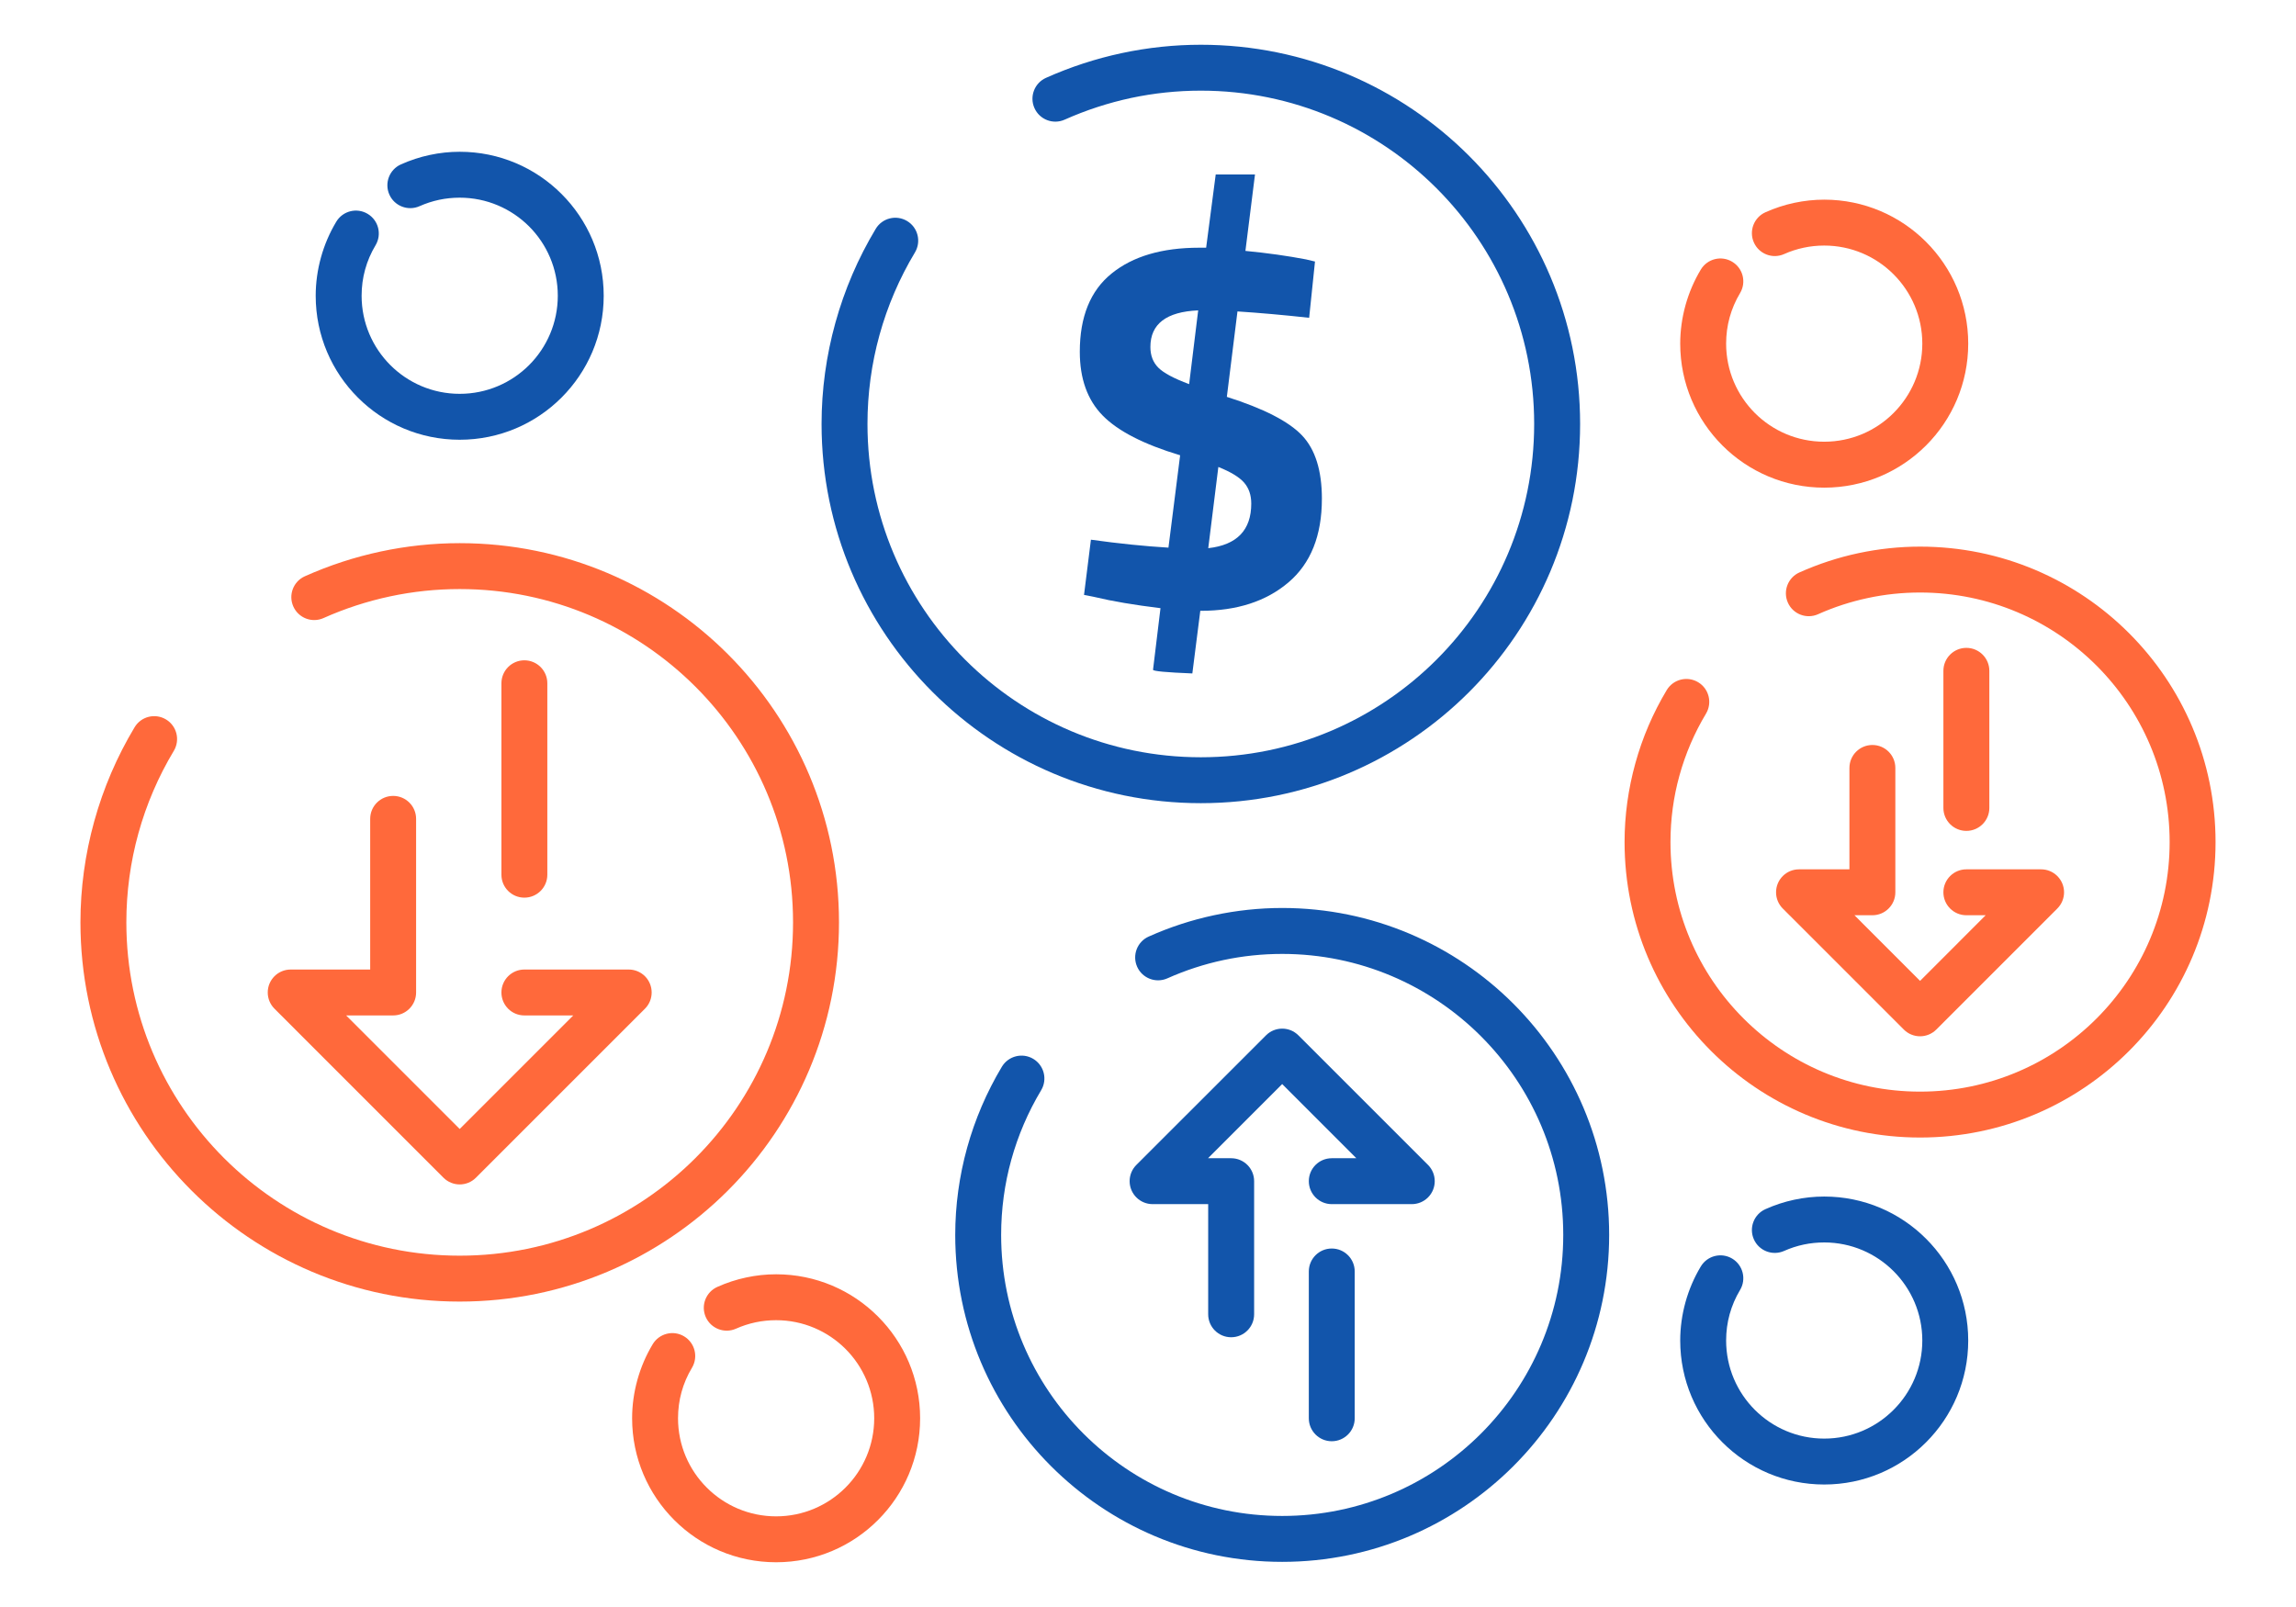 <?xml version="1.0" encoding="UTF-8"?>
<!DOCTYPE svg PUBLIC "-//W3C//DTD SVG 1.1//EN" "http://www.w3.org/Graphics/SVG/1.1/DTD/svg11.dtd">
<!-- Creator: CorelDRAW 2018 (64-Bit) -->
<svg xmlns="http://www.w3.org/2000/svg" xml:space="preserve" width="300px" height="210px" version="1.1" style="shape-rendering:geometricPrecision; text-rendering:geometricPrecision; image-rendering:optimizeQuality; fill-rule:evenodd; clip-rule:evenodd"
viewBox="0 0 6956.5 4869.6"
 xmlns:xlink="http://www.w3.org/1999/xlink">
 <defs>
  <style type="text/css">
   <![CDATA[
    .fil0 {fill:none}
    .fil1 {fill:#1255ab;fill-rule:nonzero}
    .fil2 {fill:#ff693b;fill-rule:nonzero}
   ]]>
  </style>
 </defs>
 <g id="Layer_x0020_1">
  <g id="_2057347619872">
   <rect class="fil0" width="6956.5" height="4869.6"/>
   <path class="fil1" d="M4005.1 1511.5c0,111.5 -33.8,196 -101.4,253.4 -67.5,57.3 -156,86 -265.4,86l-1.6 0 -24.1 189.8c-79.4,-3.2 -119.1,-6.9 -119.1,-11.2l22.6 -186.6c-79.4,-9.7 -145.9,-20.9 -199.5,-33.8l-32.2 -6.4 20.9 -167.3c84.8,11.8 163,19.8 234.9,24.1l35.4 -279.9c-110.5,-33.2 -188.8,-73.5 -234.9,-120.7 -46.1,-47.1 -69.1,-111.5 -69.1,-193 0,-106.1 32.1,-185.2 96.5,-237.2 64.3,-52.1 152.8,-78.1 265.4,-78.1l20.9 0 29 -221.9 119 0 -29 231.6c66.5,6.4 127.7,15 183.4,25.7l27.4 6.5 -17.7 170.5c-78.3,-8.6 -150.7,-15 -217.2,-19.3l-32.2 258.9c111.6,35.4 187.4,74.3 227.7,116.7 40.2,42.3 60.3,106.4 60.3,192.2zm-519.6 -460.1c0,25.8 8,46.7 24.1,62.8 16.1,16.1 47.2,32.7 93.3,49.8l27.4 -223.5c-96.5,4.2 -144.8,41.2 -144.8,110.9zm305.6 474.6c0,-25.8 -7.2,-46.9 -21.7,-63.6 -14.5,-16.6 -40.5,-32.4 -78,-47.4l-30.6 246.1c86.9,-9.7 130.3,-54.7 130.3,-135.1z"/>
   <path class="fil1" d="M1271.3 624.7c-34.9,15.6 -76,-0.1 -91.6,-35 -15.6,-35 0.1,-76 35.1,-91.6 28.3,-12.6 57.5,-22.2 87.1,-28.5 30.1,-6.5 60.6,-9.7 90.9,-9.7 120.5,0 229.6,48.8 308.5,127.8 79,78.9 127.8,188 127.8,308.5 0,120.5 -48.8,229.6 -127.8,308.5 -78.9,79 -188,127.8 -308.5,127.8 -120.5,0 -229.6,-48.8 -308.5,-127.8 -79,-78.9 -127.8,-188 -127.8,-308.5 0,-39 5.4,-78.2 16,-116.4 10.5,-37.8 26,-74.1 46.3,-107.9 19.7,-32.9 62.3,-43.6 95.1,-23.9 32.9,19.6 43.6,62.2 24,95.1 -13.9,23.1 -24.6,47.9 -31.7,73.7 -7,25.2 -10.6,51.9 -10.6,79.4 0,82.1 33.3,156.4 87.1,210.2 53.7,53.7 128,87 210.1,87 82.1,0 156.4,-33.3 210.2,-87 53.7,-53.8 87,-128.1 87,-210.2 0,-82.1 -33.3,-156.4 -87,-210.2 -53.8,-53.7 -128.1,-87 -210.2,-87 -21.3,0 -42.1,2.2 -62.1,6.4 -20.7,4.4 -40.6,10.9 -59.4,19.3z"/>
   <path class="fil2" d="M5405.6 769.9c-35,15.6 -76,-0.1 -91.6,-35.1 -15.6,-35 0.1,-76 35.1,-91.6 28.2,-12.6 57.4,-22.2 87,-28.5 30.2,-6.4 60.7,-9.7 91,-9.7 120.5,0 229.6,48.9 308.5,127.8 79,79 127.8,188 127.8,308.5 0,120.5 -48.8,229.6 -127.8,308.6 -78.9,78.9 -188,127.8 -308.5,127.8 -120.5,0 -229.6,-48.9 -308.5,-127.8 -79,-79 -127.8,-188.1 -127.8,-308.6 0,-39 5.4,-78.1 16,-116.4 10.5,-37.7 26,-74.1 46.3,-107.9 19.7,-32.9 62.2,-43.6 95.1,-23.9 32.9,19.6 43.6,62.2 23.9,95.1 -13.9,23.2 -24.5,48 -31.6,73.7 -7,25.2 -10.6,52 -10.6,79.4 0,82.1 33.3,156.4 87,210.2 53.8,53.8 128.1,87 210.2,87 82.1,0 156.4,-33.2 210.1,-87 53.8,-53.8 87.1,-128.1 87.1,-210.2 0,-82 -33.3,-156.3 -87.1,-210.1 -53.7,-53.8 -128.1,-87.1 -210.1,-87.1 -21.3,0 -42.2,2.2 -62.2,6.5 -20.6,4.4 -40.5,10.8 -59.3,19.3z"/>
   <path class="fil1" d="M5405.6 3790.6c-35,15.6 -76,-0.1 -91.6,-35 -15.6,-35 0.1,-76 35.1,-91.6 28.2,-12.7 57.4,-22.2 87,-28.5 30.2,-6.5 60.7,-9.7 91,-9.7 120.5,0 229.6,48.8 308.5,127.8 79,78.9 127.8,188 127.8,308.5 0,120.5 -48.8,229.6 -127.8,308.5 -78.9,79 -188,127.8 -308.5,127.8 -120.5,0 -229.6,-48.8 -308.5,-127.8 -79,-78.9 -127.8,-188 -127.8,-308.5 0,-39 5.4,-78.2 16,-116.4 10.5,-37.8 26,-74.1 46.3,-107.9 19.7,-32.9 62.2,-43.6 95.1,-24 32.9,19.7 43.6,62.3 23.9,95.2 -13.9,23.1 -24.5,47.9 -31.6,73.6 -7,25.3 -10.6,52 -10.6,79.5 0,82.1 33.3,156.4 87,210.1 53.8,53.8 128.1,87.1 210.2,87.1 82.1,0 156.4,-33.3 210.1,-87.1 53.8,-53.7 87.1,-128 87.1,-210.1 0,-82.1 -33.3,-156.4 -87.1,-210.2 -53.7,-53.7 -128.1,-87 -210.1,-87 -21.3,0 -42.2,2.2 -62.2,6.4 -20.6,4.4 -40.5,10.9 -59.3,19.3z"/>
   <path class="fil2" d="M2230 4026.2c-34.9,15.6 -76,-0.1 -91.6,-35 -15.6,-35 0.1,-76 35.1,-91.6 28.3,-12.7 57.5,-22.2 87.1,-28.5 30.1,-6.5 60.6,-9.7 90.9,-9.7 120.5,0 229.6,48.8 308.5,127.8 79,78.9 127.8,188 127.8,308.5 0,120.5 -48.8,229.6 -127.8,308.5 -78.9,79 -188,127.8 -308.5,127.8 -120.5,0 -229.6,-48.8 -308.5,-127.8 -79,-78.9 -127.8,-188 -127.8,-308.5 0,-39 5.4,-78.2 16,-116.4 10.5,-37.8 26,-74.1 46.3,-107.9 19.7,-32.9 62.3,-43.6 95.1,-24 32.9,19.7 43.6,62.3 24,95.2 -13.9,23.1 -24.6,47.9 -31.7,73.6 -7,25.3 -10.6,52 -10.6,79.5 0,82.1 33.3,156.4 87.1,210.1 53.7,53.8 128.1,87.1 210.1,87.1 82.1,0 156.4,-33.3 210.2,-87.1 53.7,-53.7 87,-128 87,-210.1 0,-82.1 -33.3,-156.4 -87,-210.2 -53.8,-53.7 -128.1,-87 -210.2,-87 -21.3,0 -42.1,2.2 -62.1,6.4 -20.7,4.4 -40.6,10.9 -59.4,19.3z"/>
   <path class="fil1" d="M3537 2964.6c-35,15.6 -76,-0.1 -91.6,-35 -15.6,-35 0.1,-76 35,-91.6 63.9,-28.6 130.2,-50.2 197.7,-64.6 68.1,-14.6 137.4,-22 206.7,-22 273.6,0 521.3,110.9 700.6,290.2 179.2,179.3 290.1,427 290.1,700.5 0,273.6 -110.9,521.3 -290.1,700.5 -179.3,179.3 -427,290.2 -700.6,290.2 -273.5,0 -521.2,-110.9 -700.5,-290.2 -179.3,-179.2 -290.1,-426.9 -290.1,-700.5 0,-89.2 12.2,-178.2 36.1,-264.4 23.8,-85.7 59.1,-168.2 105.2,-245.2 19.7,-32.8 62.3,-43.5 95.1,-23.9 32.9,19.7 43.6,62.3 23.9,95.1 -39.7,66.3 -70.1,137.3 -90.5,211 -20.3,73.2 -30.7,149.7 -30.7,227.4 0,235.2 95.3,448.1 249.4,602.2 154.1,154.1 367,249.4 602.1,249.4 235.2,0 448.1,-95.3 602.2,-249.4 154.1,-154.1 249.4,-367 249.4,-602.2 0,-235.1 -95.3,-448 -249.4,-602.1 -154.1,-154.1 -367,-249.4 -602.2,-249.4 -60.3,0 -119.9,6.3 -177.8,18.6 -58.6,12.5 -115.6,31.1 -170,55.4z"/>
   <path class="fil2" d="M5508.6 1861.2c-35,15.6 -76,0 -91.6,-35 -15.6,-35 0.1,-76 35,-91.6 57.8,-25.8 117.7,-45.4 178.7,-58.4 61.6,-13.1 124.2,-19.8 186.8,-19.8 247.2,0 471.1,100.2 633.1,262.2 162,162 262.2,385.9 262.2,633.1 0,247.2 -100.2,471.1 -262.2,633.1 -162,162 -385.9,262.2 -633.1,262.2 -247.2,0 -471.1,-100.2 -633.1,-262.2 -162,-162 -262.2,-385.9 -262.2,-633.1 0,-80.6 11.1,-161 32.7,-238.9 21.4,-77.5 53.3,-152.1 95,-221.6 19.7,-32.9 62.3,-43.6 95.2,-23.9 32.8,19.6 43.5,62.2 23.9,95.1 -35.3,58.8 -62.3,121.9 -80.4,187.3 -18.1,65 -27.3,132.9 -27.3,202 0,208.8 84.6,397.9 221.5,534.7 136.8,136.9 325.9,221.5 534.7,221.5 208.8,0 397.9,-84.6 534.7,-221.5 136.8,-136.8 221.5,-325.9 221.5,-534.7 0,-208.8 -84.7,-397.9 -221.5,-534.7 -136.8,-136.8 -325.9,-221.5 -534.7,-221.5 -53.6,0 -106.6,5.6 -158,16.6 -52,11.1 -102.6,27.5 -150.9,49.1z"/>
   <path class="fil1" d="M3225.7 362.6c-34.9,15.6 -75.9,-0.1 -91.5,-35.1 -15.6,-35 0.1,-76 35,-91.6 74.1,-33.1 151,-58.2 229.3,-74.9 79,-16.9 159.4,-25.4 239.8,-25.4 317.4,0 604.6,128.6 812.6,336.5 207.9,208 336.6,495.3 336.6,812.6 0,317.3 -128.7,604.6 -336.6,812.6 -208,207.9 -495.2,336.5 -812.6,336.5 -317.3,0 -604.6,-128.6 -812.5,-336.5 -208,-208 -336.6,-495.3 -336.6,-812.6 0,-103.6 14.2,-206.8 41.9,-306.7 27.6,-99.5 68.5,-195.2 122.1,-284.4 19.6,-32.9 62.2,-43.6 95.1,-23.9 32.8,19.6 43.5,62.2 23.9,95.1 -47.2,78.5 -83.2,162.7 -107.4,250.1 -24.1,87 -36.5,177.7 -36.5,269.8 0,278.9 113.1,531.4 295.8,714.2 182.8,182.7 435.3,295.8 714.2,295.8 278.9,0 531.4,-113.1 714.2,-295.8 182.8,-182.8 295.8,-435.3 295.8,-714.2 0,-278.9 -113,-531.4 -295.8,-714.2 -182.8,-182.8 -435.3,-295.8 -714.2,-295.8 -71.4,0 -142.2,7.5 -211,22.1 -69.3,14.9 -136.9,36.9 -201.6,65.8z"/>
   <path class="fil2" d="M980.2 1872.9c-34.9,15.6 -75.9,-0.1 -91.5,-35.1 -15.6,-35 0,-76 35,-91.6 74.1,-33.1 151,-58.2 229.3,-74.9 79,-16.9 159.4,-25.4 239.8,-25.4 317.3,0 604.6,128.6 812.6,336.5 207.9,208 336.6,495.3 336.6,812.6 0,317.3 -128.7,604.6 -336.6,812.6 -208,207.9 -495.3,336.5 -812.6,336.5 -317.3,0 -604.6,-128.6 -812.5,-336.5 -208,-208 -336.6,-495.3 -336.6,-812.6 0,-103.6 14.2,-206.8 41.9,-306.7 27.6,-99.5 68.5,-195.2 122.1,-284.4 19.6,-32.9 62.2,-43.6 95.1,-23.9 32.8,19.6 43.5,62.2 23.9,95.1 -47.2,78.5 -83.2,162.7 -107.4,250.1 -24.1,87 -36.5,177.7 -36.5,269.8 0,278.9 113.1,531.4 295.8,714.2 182.8,182.7 435.3,295.8 714.2,295.8 278.9,0 531.4,-113.1 714.2,-295.8 182.8,-182.8 295.8,-435.3 295.8,-714.2 0,-278.9 -113,-531.4 -295.8,-714.2 -182.8,-182.7 -435.3,-295.8 -714.2,-295.8 -71.4,0 -142.2,7.5 -211,22.2 -69.3,14.8 -137,36.8 -201.6,65.7z"/>
   <path class="fil2" d="M1121.6 2481.3c0,-38.4 31.1,-69.5 69.6,-69.5 38.4,0 69.5,31.1 69.5,69.5l0 526.1c0,38.5 -31.1,69.6 -69.5,69.6l-142.5 0 344.1 344.1 344.1 -344.1 -148.2 0c-38.4,0 -69.5,-31.1 -69.5,-69.6 0,-38.4 31.1,-69.5 69.5,-69.5l316.2 0c17.8,0 35.6,6.8 49.2,20.3 27.1,27.2 27.1,71.3 0,98.4l-512.1 512.1c-27.1,27.2 -71.2,27.2 -98.4,0l-512 -512.1c-12.6,-12.6 -20.4,-30 -20.4,-49.2 0,-38.4 31.1,-69.5 69.5,-69.5l240.9 0 0 -456.6zm397.6 -410.8c0,-38.4 31.1,-69.6 69.5,-69.6 38.4,0 69.6,31.2 69.6,69.6l0 580.1c0,38.4 -31.2,69.5 -69.6,69.5 -38.4,0 -69.5,-31.1 -69.5,-69.5l0 -580.1z"/>
   <path class="fil2" d="M5603.5 2327c0,-38.4 31.1,-69.5 69.6,-69.5 38.4,0 69.5,31.1 69.5,69.5l0 376.9c0,38.4 -31.1,69.5 -69.5,69.5l-54.4 0 198.8 198.9 198.8 -198.9 -58.5 0c-38.4,0 -69.6,-31.1 -69.6,-69.5 0,-38.5 31.2,-69.6 69.6,-69.6l226.5 0c17.8,0 35.6,6.8 49.1,20.4 27.2,27.1 27.2,71.2 0,98.3l-366.7 366.8c-27.2,27.2 -71.2,27.2 -98.4,0l-366.8 -366.8c-12.5,-12.5 -20.3,-29.9 -20.3,-49.1 0,-38.5 31.1,-69.6 69.5,-69.6l152.8 0 0 -307.3zm284.7 -294.2c0,-38.5 31.2,-69.6 69.6,-69.6 38.4,0 69.6,31.1 69.6,69.6l0 415.5c0,38.4 -31.2,69.5 -69.6,69.5 -38.4,0 -69.6,-31.1 -69.6,-69.5l0 -415.5z"/>
   <path class="fil1" d="M3799.8 3982.6c0,38.5 -31.2,69.6 -69.6,69.6 -38.4,0 -69.6,-31.1 -69.6,-69.6l0 -333.8 -168.4 0c-38.4,0 -69.6,-31.2 -69.6,-69.6 0,-19.2 7.8,-36.6 20.4,-49.2l392.7 -392.6c27.1,-27.2 71.2,-27.2 98.3,0l392.7 392.6c27.1,27.2 27.1,71.3 0,98.4 -13.6,13.6 -31.4,20.4 -49.2,20.4l-242.5 0c-38.4,0 -69.5,-31.2 -69.5,-69.6 0,-38.4 31.1,-69.5 69.5,-69.5l74.5 0 -224.7 -224.8 -224.7 224.8 70.1 0c38.4,0 69.6,31.1 69.6,69.5l0 403.4zm304.8 315.1c0,38.4 -31.1,69.6 -69.6,69.6 -38.4,0 -69.5,-31.2 -69.5,-69.6l0 -444.8c0,-38.5 31.1,-69.6 69.5,-69.6 38.5,0 69.6,31.1 69.6,69.6l0 444.8z"/>
  </g>
 </g>
</svg>
